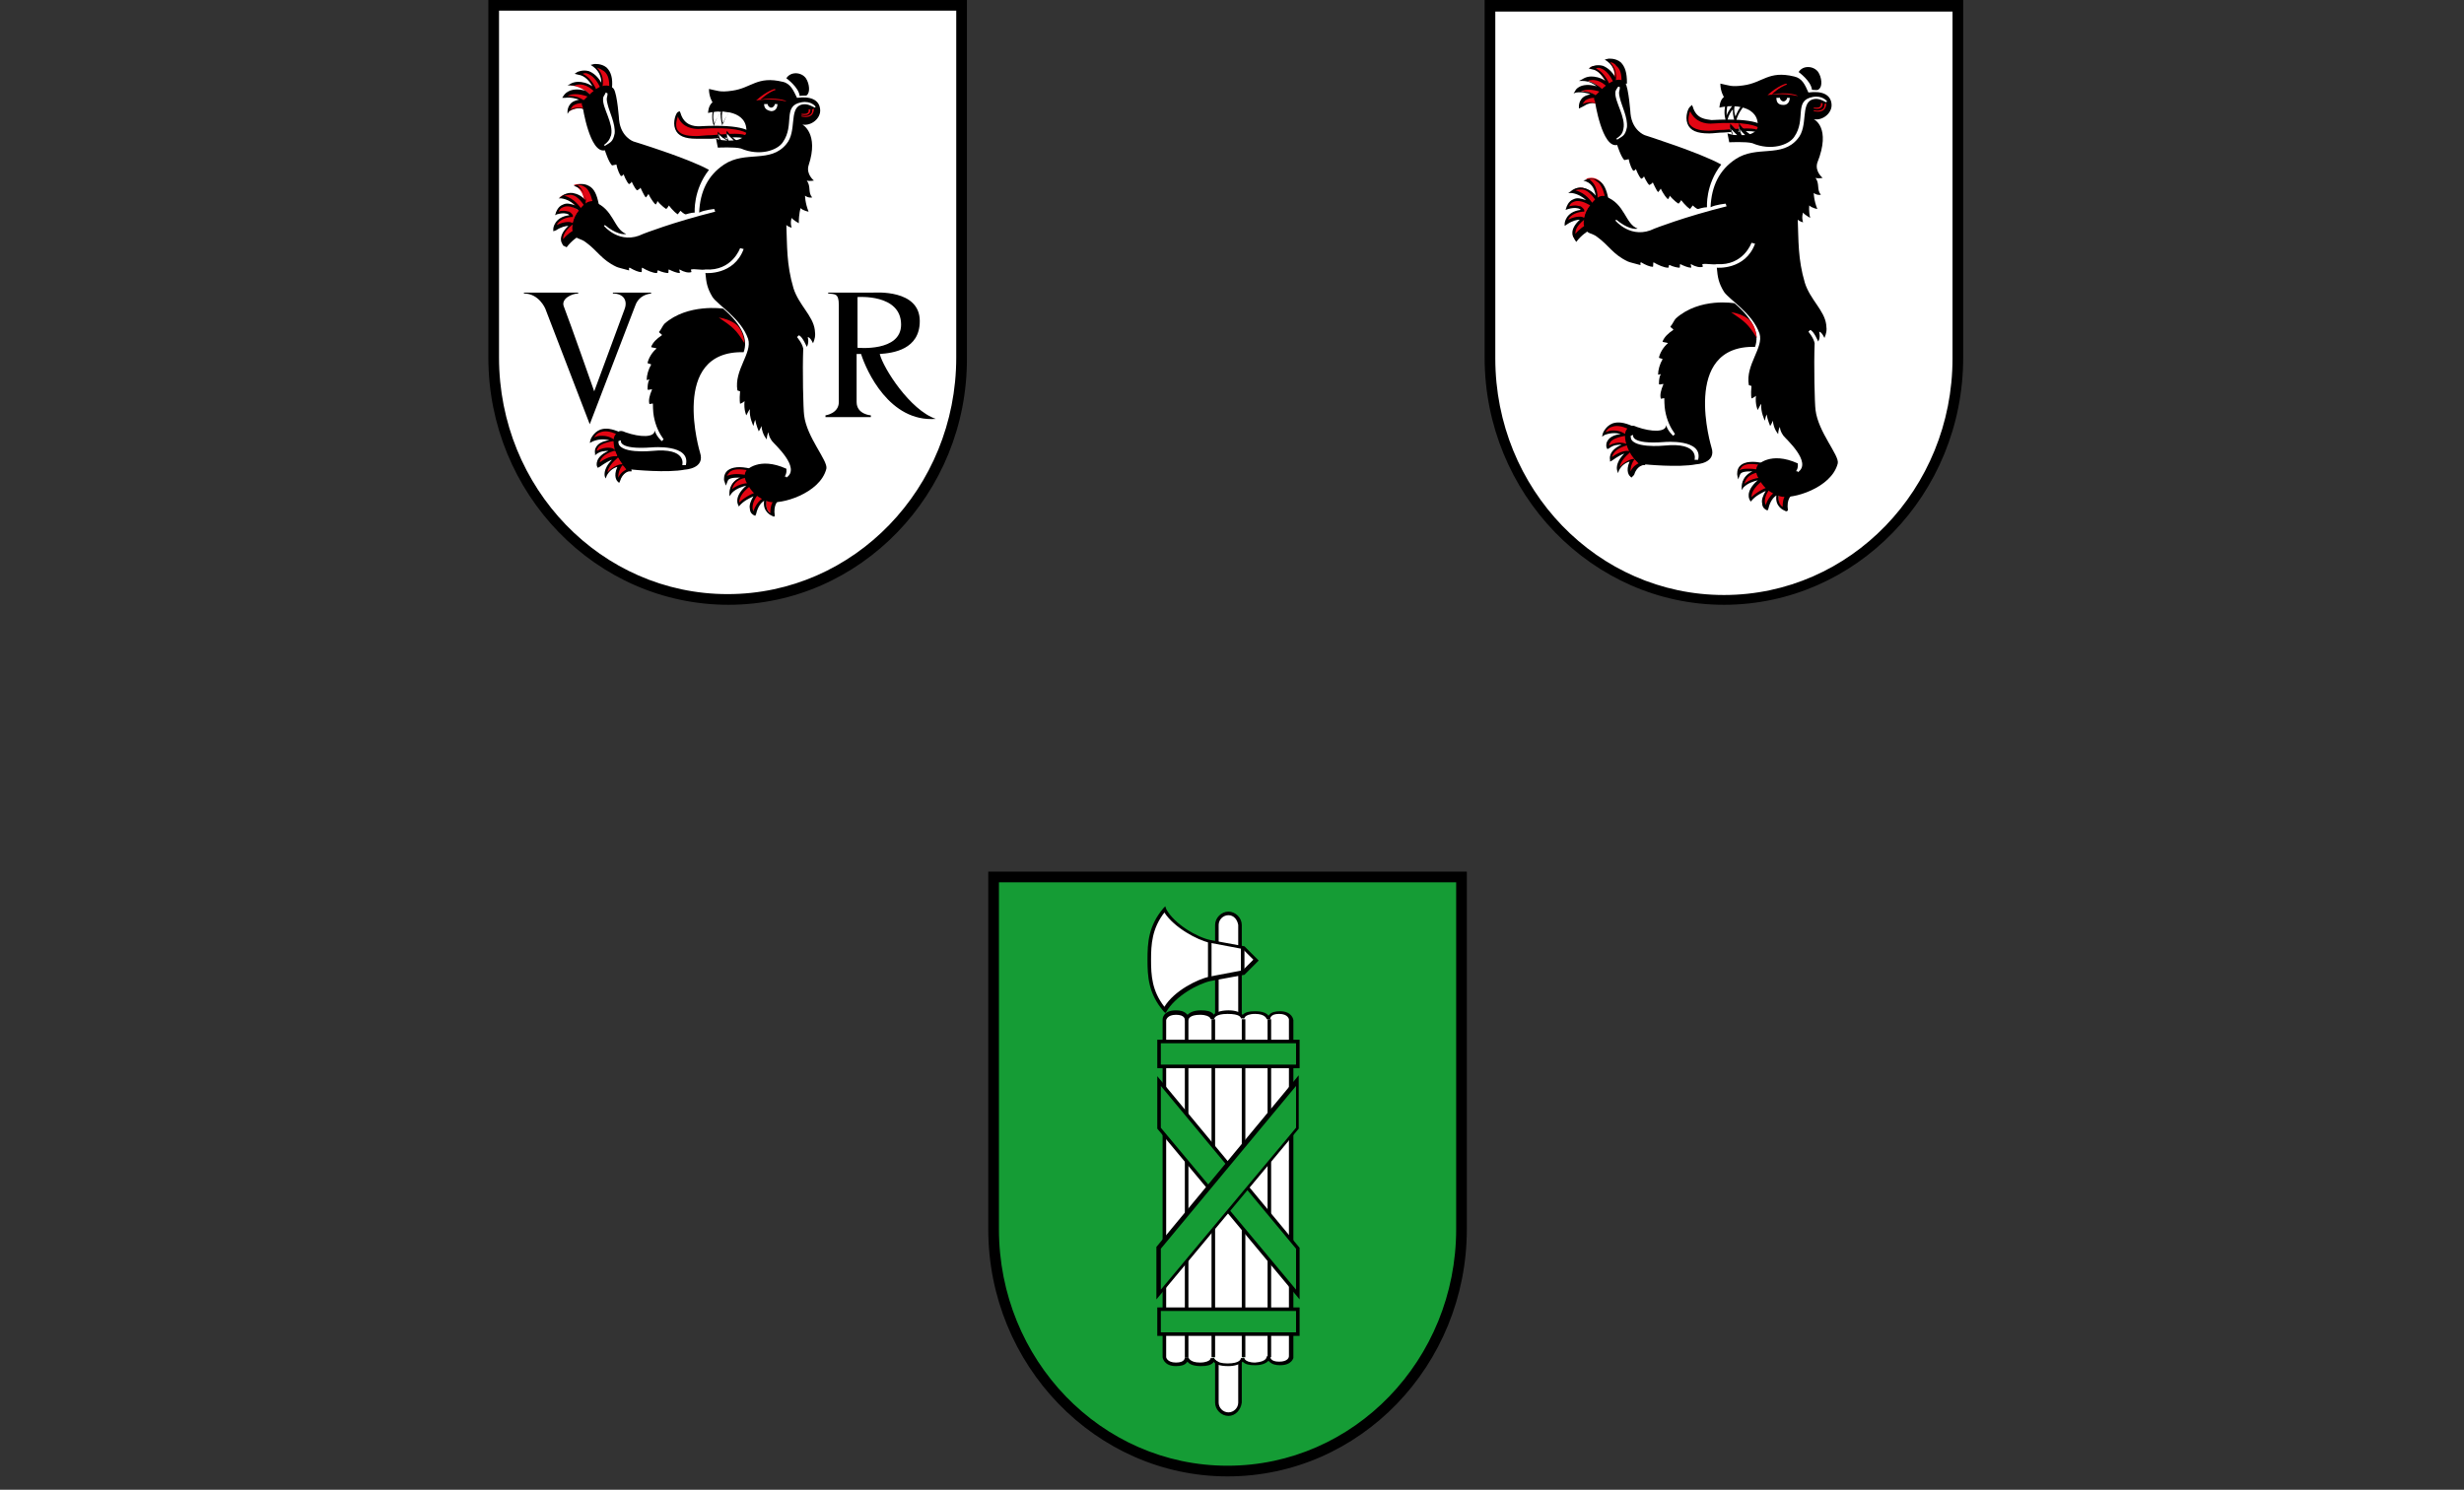 <?xml version="1.0" encoding="utf-8"?>
<!-- Generator: Adobe Illustrator 24.3.0, SVG Export Plug-In . SVG Version: 6.00 Build 0)  -->
<svg version="1.1" id="Ebene_1" xmlns="http://www.w3.org/2000/svg" xmlns:xlink="http://www.w3.org/1999/xlink" x="0px" y="0px"
	 viewBox="0 0 277 167.5" style="enable-background:new 0 0 277 167.5;" xml:space="preserve">
<rect x="0" y="0" width="277" height="167.5" fill="#333333" stroke="none"/>
<style type="text/css">
	.st0{fill-rule:evenodd;clip-rule:evenodd;fill:none;}
	.st1{fill-rule:evenodd;clip-rule:evenodd;fill:#FFFFFF;}
	.st2{fill-rule:evenodd;clip-rule:evenodd;fill:#E30613;}
	.st3{fill-rule:evenodd;clip-rule:evenodd;}
	.st4{fill:none;}
	.st5{fill-rule:evenodd;clip-rule:evenodd;fill:#159C35;}
	.st6{fill:none;stroke:#000000;stroke-width:2.037;stroke-miterlimit:3.864;}
</style>
<g>
	<rect y="1.5" class="st0" width="277" height="166"/>
	<g>
		<g>
			<path class="st1" d="M108.2,40.2c0,15-11.8,27.2-26.3,27.2S55.6,55.2,55.6,40.2l0-39.5h52.6L108.2,40.2z"/>
		</g>
		<g>
			<path d="M81.9,68C67,68,54.9,55.5,54.9,40.2l0-40.2h53.8l0,40.2C108.8,55.5,96.7,68,81.9,68z M56.1,1.2l0,39
				c0,14.7,11.5,26.6,25.7,26.6s25.7-11.9,25.7-26.6l0-39H56.1z"/>
		</g>
		<g>
			<path class="st2" d="M68.7,10c0.2-2.9-1.9-2.6-1.9-2.6c1.3,1,0.8,2.4,0.8,2.4C66.5,7.3,65,8.3,65,8.3c1.3,0.2,2,2,2,2
				c-1.6-1.6-2.9-0.7-2.9-0.7c1.4,0.1,2.3,1.1,2.3,1.1c-2.3-0.9-2.9,0.2-2.9,0.2c1.5-0.2,2.2,0.5,2.2,0.5c-1.6-0.1-1.7,1.1-1.7,1.1
				c1-0.6,1.8-0.2,1.8-0.2C67.4,10,68.7,10,68.7,10z"/>
		</g>
		<g>
			<path d="M63.8,12.8l0-0.3c0,0,0-0.5,0.4-0.9c0.2-0.2,0.5-0.3,0.9-0.4c-0.3-0.1-0.9-0.3-1.6-0.2l-0.3,0l0.2-0.3c0,0,0.6-1,2.4-0.5
				c-0.4-0.3-0.9-0.6-1.6-0.6l-0.4,0L64,9.5c0,0,0.4-0.3,1-0.3c0.4,0,1,0.1,1.6,0.5c-0.3-0.5-0.8-1.2-1.6-1.3l-0.4-0.1l0.3-0.2
				c0,0,0.6-0.3,1.3-0.1c0.5,0.2,1,0.6,1.4,1.3c0-0.4-0.1-1.2-0.9-1.8l-0.3-0.2l0.4-0.1c0,0,0.8-0.1,1.4,0.4
				c0.5,0.5,0.7,1.2,0.6,2.3l0,0.1h-0.1c0,0-1.3,0.1-2.8,2.3l-0.1,0.1l-0.1-0.1c0,0-0.8-0.4-1.7,0.2L63.8,12.8z M65.4,11.6
				c-0.4,0-0.7,0.1-1,0.3c-0.1,0.1-0.2,0.3-0.3,0.4c0.7-0.3,1.3-0.2,1.6-0.1c1.3-1.8,2.4-2.2,2.8-2.3c0-0.9-0.1-1.5-0.6-1.9
				c-0.3-0.2-0.5-0.3-0.8-0.4c1,1,0.6,2.2,0.6,2.3l-0.1,0.3l-0.1-0.3c-0.4-0.9-0.9-1.4-1.4-1.6c-0.2-0.1-0.4-0.1-0.6,0
				c1.1,0.5,1.6,1.9,1.6,2l-0.2,0.1c-0.9-1-1.8-1-2.3-0.8c1.1,0.3,1.8,1.1,1.8,1.1l-0.2,0.2c-1.3-0.5-2.1-0.3-2.4-0.1
				c1.2-0.1,1.8,0.5,1.9,0.5l0.3,0.3l-0.4,0C65.5,11.6,65.5,11.6,65.4,11.6z"/>
		</g>
		<g>
			<path class="st2" d="M66.8,22.7c-0.5-2.7-2.3-1.9-2.3-1.9c1.3,0.6,1.2,2.2,1.2,2.2c-1.5-2.1-2.8-0.8-2.8-0.8
				c1.4,0.1,2.1,1.4,2.1,1.4C63,22.3,62.5,24,62.5,24c1.5-0.5,1.7,0.3,1.7,0.3c-1.7,0.1-1.8,1.4-1.8,1.4c1.1-0.7,1.8-0.5,1.8-0.5
				c-1.5,1.3-1,2.1-1,2.1c0.7-0.8,1.4-1.2,1.4-1.2C64.3,23.9,66.8,22.7,66.8,22.7z"/>
		</g>
		<g>
			<path d="M63.3,27.6l-0.1-0.2c0,0-0.6-0.8,0.7-2c-0.3,0-0.8,0.1-1.4,0.5L62.2,26l0-0.3c0,0,0.1-1.3,1.8-1.5c0,0-0.1-0.1-0.1-0.1
				c-0.2-0.1-0.6-0.2-1.3,0l-0.2,0.1l0.1-0.3c0,0,0.2-0.7,0.8-0.9c0.4-0.2,0.8-0.1,1.4,0.1c-0.3-0.3-0.9-0.7-1.6-0.8l-0.3,0l0.3-0.2
				c0,0,0.5-0.5,1.3-0.4c0.5,0.1,1,0.3,1.5,0.9c-0.1-0.5-0.3-1.3-1.1-1.6l-0.3-0.1l0.3-0.1c0,0,0.7-0.3,1.4,0.1c0.6,0.3,0.9,1,1.1,2
				l0,0.1l-0.1,0.1c0,0-0.8,0.4-1.4,1.1v0h0c-0.5,0.5-0.8,1.3-0.7,2.2l0,0.1l-0.1,0.1c0,0-0.7,0.4-1.3,1.2L63.3,27.6z M64.5,25.2
				l-0.2,0.1c-1,0.8-1,1.4-1,1.6c0.5-0.6,1-0.9,1.2-1C64.5,25.7,64.5,25.5,64.5,25.2z M63.4,23.7c0.2,0,0.5,0.1,0.6,0.1
				c0.3,0.2,0.4,0.4,0.4,0.4l0,0.2l-0.2,0c-1,0.1-1.5,0.6-1.6,0.9c1-0.5,1.6-0.3,1.6-0.3l0.2,0.1c0.1-0.5,0.3-1,0.7-1.4L65,23.6
				c-0.7-0.4-1.3-0.5-1.7-0.3c-0.3,0.1-0.4,0.3-0.5,0.5C63,23.7,63.2,23.7,63.4,23.7z M63.4,22c1.2,0.3,1.8,1.3,1.9,1.4l0.1,0.2
				c0.1-0.1,0.1-0.1,0.1-0.2c0.1-0.1,0.2-0.1,0.2-0.2l-0.1-0.2c-0.5-0.7-1-1.1-1.5-1.1C63.8,21.9,63.5,22,63.4,22z M64.9,20.8
				c1,0.7,1,2.1,0.9,2.2l0,0.1c0.3-0.3,0.6-0.4,0.8-0.5c-0.2-0.8-0.5-1.4-0.9-1.6C65.4,20.8,65.2,20.8,64.9,20.8z"/>
		</g>
		<g>
			<path class="st2" d="M84.4,52.8c-3.1-0.8-2.8,1.1-2.8,1.1c0.3-0.8,2.3-0.4,2.3-0.4c-2,0.4-1.8,1.8-1.8,1.8
				c0.8-0.9,2.2-0.9,2.2-0.9c-1.8,1.4-1.2,2.3-1.2,2.3c0.8-1,2.1-1.3,2.1-1.3c-1.4,1.6-0.3,2.3-0.3,2.3c0.3-1.5,1.3-1.7,1.3-1.7
				c-0.4,1.5,0.7,1.9,0.7,1.9c-0.1-1.3,0.5-1.8,0.5-1.8C83.4,54.8,84.4,52.8,84.4,52.8z"/>
		</g>
		<g>
			<path d="M87,58.1L86.8,58c0,0-1.1-0.4-0.9-1.7c-0.3,0.2-0.7,0.6-0.9,1.5L84.9,58l-0.2-0.1c0,0-0.4-0.2-0.4-0.7
				c-0.1-0.4,0.1-0.9,0.4-1.4c-0.4,0.2-1.1,0.5-1.6,1.1L83.1,57l-0.1-0.2c0,0-0.6-0.9,0.9-2.2c-0.4,0.1-1.1,0.3-1.6,0.8L82,55.8
				l0-0.3c0,0-0.1-1.2,1.2-1.8c-0.6,0-1.3,0-1.4,0.4l-0.2,0.5L81.4,54c0,0-0.1-0.7,0.4-1.1c0.5-0.4,1.4-0.5,2.6-0.2l0.2,0l-0.1,0.2
				c0,0-0.2,0.5,0,1.1c0.2,0.5,0.9,1.3,2.9,2l0.3,0.1l-0.2,0.2c0,0-0.6,0.4-0.4,1.7L87,58.1z M86.3,55.9l-0.1,0.2
				c-0.2,0.9,0.1,1.4,0.4,1.6c0-0.8,0.2-1.2,0.4-1.5C86.8,56.1,86.6,56,86.3,55.9z M85.4,55.4l-0.1,0.1c-0.5,0.6-0.7,1.1-0.7,1.6
				c0,0.2,0.1,0.3,0.1,0.4c0.4-1.3,1.3-1.6,1.3-1.6l0.2,0C86,55.7,85.7,55.5,85.4,55.4z M84.5,54.5l-0.1,0.1
				c-1.2,0.9-1.3,1.6-1.3,1.9c0.8-0.8,2-1.2,2-1.2l0.1,0C84.9,55,84.7,54.8,84.5,54.5z M82.8,53.3c0.5,0,1,0.1,1.1,0.1v0.3
				c-1.2,0.2-1.5,0.9-1.6,1.3c0.8-0.7,2-0.7,2-0.7h0.1c0-0.1-0.1-0.2-0.1-0.3c-0.2-0.5-0.1-0.9-0.1-1.1c-1-0.2-1.8-0.2-2.2,0.2
				c-0.1,0.1-0.2,0.3-0.3,0.4C82,53.4,82.4,53.3,82.8,53.3z"/>
		</g>
		<g>
			<path class="st2" d="M69.6,48.7c-2.3-1.3-3.1,0.7-3.1,0.7c1.4-0.7,2.4,0.1,2.4,0.1c-2.4,0.3-1.9,1.5-1.9,1.5c1-0.8,2-0.4,2-0.4
				c-2,0.7-1.7,1.7-1.7,1.7c1.3-1,1.9-0.9,1.9-0.9c-1.4,1.3-1.1,2.1-1.1,2.1c0.5-1,1.7-1.2,1.7-1.2c-0.8,1.2-0.2,1.8-0.2,1.8
				c0.4-1.1,1.2-1.2,1.2-1.2C68.3,50.2,69.6,48.7,69.6,48.7z"/>
		</g>
		<g>
			<path d="M69.6,54.3l-0.2-0.2c0,0-0.5-0.5,0-1.6c-0.4,0.1-0.9,0.4-1.2,1l-0.1,0.3L68,53.6c0,0-0.3-0.8,0.8-1.9
				c-0.3,0.1-0.7,0.3-1.4,0.8l-0.2,0.1l-0.1-0.2c0,0-0.3-1,1.3-1.7c-0.4,0-0.9,0-1.4,0.4l-0.1,0.1L66.9,51c0,0-0.1-0.4,0.1-0.7
				c0.2-0.4,0.7-0.7,1.5-0.8c-0.4-0.1-1-0.2-1.8,0.1l-0.4,0.2l0.1-0.4c0,0,0.3-0.8,1.1-1.1c0.6-0.2,1.3-0.1,2.2,0.3l0.2,0.1
				l-0.1,0.1c-0.1,0.1-1.1,1.4,1.2,4L71,53l-0.3,0c0,0-0.7,0.1-1,1.1L69.6,54.3z M70,52.3l-0.1,0.1c-0.4,0.6-0.4,1.1-0.4,1.3
				c0.3-0.6,0.7-0.8,0.9-0.9C70.3,52.6,70.1,52.4,70,52.3z M69.5,51.4l-0.2,0.2c-0.7,0.6-1,1.2-1,1.5c0.6-0.7,1.4-0.9,1.5-0.9l0.2,0
				C69.8,51.9,69.6,51.6,69.5,51.4z M69.2,50.7L69,50.7c-1.3,0.4-1.5,1-1.6,1.3c1.1-0.8,1.8-0.7,1.8-0.7l0.2,0
				C69.4,51.1,69.3,50.9,69.2,50.7z M69.1,49.6l-0.2,0c-1.1,0.2-1.6,0.5-1.7,0.8c-0.1,0.1-0.1,0.2-0.1,0.3c1-0.6,1.9-0.3,1.9-0.2
				l0.1,0.1C69.1,50.2,69.1,49.9,69.1,49.6z M67.7,49c0.8,0,1.3,0.4,1.3,0.4l0.1,0.1c0.1-0.3,0.1-0.6,0.2-0.7
				c-0.7-0.3-1.3-0.4-1.8-0.2c-0.4,0.1-0.6,0.4-0.7,0.6C67.1,49,67.4,49,67.7,49z"/>
		</g>
		<g>
			<path class="st3" d="M77.1,52.3c0.6-2.4-3.8-2-3.8-2c-3.9,0.3-3.5-0.8-3.5-0.8l-0.3,0.1c-0.1,1.5,3.8,1.1,3.8,1.1
				c4-0.4,3.4,1.6,3.4,1.6L77.1,52.3z M81.3,34.7c2.2,1.9,2.8,3.5,2.3,4.9c-8.4-0.2-4.9,11.3-4.9,11.3c0.6,1.8-1.7,1.9-1.7,1.9
				c-2,0.4-5.9,0-5.9,0c-1.4-0.1-2.5-2.9-2-3.8c0.3-0.5,0.6-0.7,1.2-0.4c1.7,0.6,3.3,0.6,3.3-0.2c0.2,0.7,0.8,1.2,0.8,1.2l0.2-0.2
				c-0.5-0.7-0.9-1.5-1.1-2.6c-0.1-0.5-0.1-1.4-0.1-1.4c0-0.1-0.4,0.1-0.4,0c-0.1-0.4,0-0.9,0.3-1.6c0-0.1-0.4,0.1-0.5,0
				c0-0.3,0-0.8,0.2-1.1c0-0.1-0.3,0.1-0.3,0c0-0.5,0.2-1.2,0.5-1.7c0-0.1-0.4-0.1-0.4-0.2c0.1-0.5,0.5-1.2,1-1.6
				c0-0.1-0.6-0.1-0.6-0.2c0.2-0.5,0.6-0.9,1.2-1.3c0.1-0.1-0.4-0.3-0.3-0.4c0.2-0.2,0.4-0.7,0.6-0.9C77.3,34.1,81.3,34.7,81.3,34.7
				z"/>
		</g>
		<g>
			<path class="st4" d="M77.1,52.3c0.6-2.4-3.8-2-3.8-2c-3.9,0.3-3.5-0.8-3.5-0.8l-0.3,0.1c-0.1,1.5,3.8,1.1,3.8,1.1
				c4-0.4,3.4,1.6,3.4,1.6L77.1,52.3z M81.3,34.7c2.2,1.9,2.8,3.5,2.3,4.9c-8.4-0.2-4.9,11.3-4.9,11.3c0.6,1.8-1.7,1.9-1.7,1.9
				c-2,0.4-5.9,0-5.9,0c-1.4-0.1-2.5-2.9-2-3.8c0.3-0.5,0.6-0.7,1.2-0.4c1.7,0.6,3.3,0.6,3.3-0.2c0.2,0.7,0.8,1.2,0.8,1.2l0.2-0.2
				c-0.5-0.7-0.9-1.5-1.1-2.6c-0.1-0.5-0.1-1.4-0.1-1.4c0-0.1-0.4,0.1-0.4,0c-0.1-0.4,0-0.9,0.3-1.6c0-0.1-0.4,0.1-0.5,0
				c0-0.3,0-0.8,0.2-1.1c0-0.1-0.3,0.1-0.3,0c0-0.5,0.2-1.2,0.5-1.7c0-0.1-0.4-0.1-0.4-0.2c0.1-0.5,0.5-1.2,1-1.6
				c0-0.1-0.6-0.1-0.6-0.2c0.2-0.5,0.6-0.9,1.2-1.3c0.1-0.1-0.4-0.3-0.3-0.4c0.2-0.2,0.4-0.7,0.6-0.9C77.3,34.1,81.3,34.7,81.3,34.7
				z"/>
		</g>
		<g>
			<path class="st2" d="M83.7,38.6c-1-1.6-1.3-1.8-2.9-2.9c1.4,0.2,2.1,0.9,2.1,0.9C83.5,37.2,83.7,38.3,83.7,38.6z"/>
		</g>
		<g>
			<path class="st4" d="M83.7,38.6c-1-1.6-1.3-1.8-2.9-2.9c1.4,0.2,2.1,0.9,2.1,0.9C83.5,37.2,83.7,38.3,83.7,38.6z"/>
		</g>
		<g>
			<path class="st2" d="M83.9,15.4c-1.2-0.5-4.4,0.2-5.6,0.1c-3.4,0.1-2.2-2.5-2-2.7c0.4,1.6,1.7,1.6,2.3,1.6
				c5.4-0.3,5.8,0.7,5.8,0.7L83.9,15.4z"/>
		</g>
		<g>
			<path d="M78.4,15.6c-0.1,0-0.1,0-0.1,0c-1.3,0-2.1-0.3-2.4-1.1c-0.3-0.8,0.1-1.8,0.3-1.9l0.2-0.1l0.1,0.2
				c0.4,1.4,1.5,1.5,2.1,1.5h0c5.3-0.3,5.8,0.7,5.9,0.8l0,0.1l-0.6,0.5l-0.1,0c-0.7-0.3-2.4-0.1-3.8,0
				C79.4,15.6,78.8,15.6,78.4,15.6z M78.3,15.3c0.4,0,1-0.1,1.7-0.1c1.4-0.1,3-0.3,3.8,0l0.2-0.2c-0.3-0.2-1.4-0.8-5.5-0.5h0
				c-0.5,0-1.8-0.1-2.3-1.4c-0.1,0.3-0.3,0.9-0.1,1.4C76.4,15.1,77.1,15.3,78.3,15.3z"/>
		</g>
		<g>
			<path class="st1" d="M80.3,12.3c-0.3,0.9,0,1.7,0,1.7c0.2-0.9,0.8-1.5,0.8-1.5c-0.1,0.9,0.2,1.6,0.2,1.6c0.2-0.9,0.8-1.6,0.8-1.6
				L80.3,12.3z"/>
		</g>
		<g>
			<path d="M81.3,14.3l-0.1-0.2c0,0-0.2-0.6-0.2-1.4c-0.2,0.2-0.5,0.7-0.7,1.3l0,0.2l-0.1-0.2c0,0-0.3-0.8,0-1.8l0,0l1.9,0.3
				l-0.1,0.1c0,0-0.6,0.7-0.8,1.5L81.3,14.3z M81.2,12.5L81.2,12.5c-0.1,0.7,0,1.2,0.1,1.4c0.2-0.6,0.5-1.1,0.7-1.3L81.2,12.5z
				 M80.3,12.4c-0.2,0.6-0.1,1.2,0,1.5c0.3-0.8,0.8-1.3,0.8-1.3l0,0L80.3,12.4z"/>
		</g>
		<g>
			<path class="st1" d="M82.7,15.9c-0.6-0.4-1-1-1-1c-0.1,0.5,0.2,1,0.2,1c-0.6-0.3-1.2-0.9-1.2-0.9c0,0.5,0.3,1,0.3,1L82.7,15.9z"
				/>
		</g>
		<g>
			<path d="M81,16L81,16c0-0.1-0.4-0.6-0.3-1.1l0-0.1l0.1,0.1c0,0,0.4,0.5,1,0.8c-0.1-0.2-0.2-0.6-0.1-0.9l0-0.1l0.1,0.1
				c0,0,0.4,0.6,1,1l0.1,0.1L82,16l0,0l0,0L81,16z M80.8,15c0,0.4,0.2,0.7,0.3,0.8l0.7,0C81.3,15.6,80.9,15.2,80.8,15z M81.7,15
				c0,0.4,0.2,0.8,0.2,0.8l0,0l0.6,0C82.2,15.5,81.9,15.2,81.7,15z"/>
		</g>
		<g>
			<path class="st3" d="M90.2,14c1,0.2,2.1-0.7,2-1.7c-0.1-1.1-1.1-1.5-2.6-1.3c-0.4-0.8-0.7-1.6-1.6-1.8c-2.9-0.7-3.5,0.7-5.7,1
				c-1.4,0.2-1.6,0-2.6-0.2c0,0.9,0.4,1.5,0.4,1.5c-0.5,0.4-0.5,1.2-0.5,1.2c1.6-0.4,4.5-0.2,4.3,2.2c-0.1,0.7-1.5,1.3-3.4,0.7
				l0.2,1c0,0,1.9-0.1,2.6,0.1c2.1,0.9,4.1,0.2,4.7-0.7c1.4-2-0.1-4.1,2.1-4.5c1.1-0.2,1.6,0.5,1.6,0.5l-0.1,0.1
				c-0.6-0.3-1-0.5-1.6-0.3c-1.3,0.5-0.4,3-1.6,4.4c-1.8,2.2-4.6,0.7-7,2.3c-1.8,1.2-2.7,3-2.8,5.4c0.6-0.3,1.7-0.4,1.7-0.4l0.1,0.3
				c-4.8,1.2-8.1,2.5-8.1,2.5c-2.6,1.3-4.4-0.9-4.4-0.9l0.1-0.1c1.2,1,2.1,1.1,2.4,1c-1.4-0.5-1.4-2.8-3.6-3.6
				c-1.3-0.6-3,2.8-2.3,3.5c0.1,0.7,0.8,0.6,1.3,1c1.4,1,1.8,2,3.5,2.8c0.2,0.1,0.7,0.2,1.4,0.4c0.1,0-0.1-0.3,0.1-0.3
				c0.5,0.3,1,0.5,1.3,0.5c0.1,0,0-0.5,0.1-0.5c0.5,0.3,1.2,0.6,1.6,0.6c0.2,0,0-0.3,0.2-0.3c0.4,0.2,0.9,0.3,1.1,0.3
				c0.1,0,0-0.4,0.1-0.4c0.4,0.2,0.9,0.4,1.2,0.4c0.1,0-0.1-0.4,0-0.4c0.5,0.3,1,0.4,1.3,0.3c0.1,0-0.1-0.3,0-0.3
				c0.4-0.1,1.2,0.1,1.6,0c3,0.2,3.9-2.4,3.9-2.4l0.4,0.1c-1.1,3-4.3,2.7-4.3,2.7c0.1,1.1,0.2,1.7,0.8,2.7c0.6,0.9,3.2,2.4,4,4.7
				c0.5,1.6-1.6,3.5-1.2,5.8l0.3,0.1c-0.1,1,0,1.4,0,1.4s0.3-0.1,0.5-0.3c-0.1,1,0.2,1.6,0.2,1.6s0.3-0.6,0.4-0.7
				c-0.1,0.9,0.4,1.9,0.4,1.9s0.1-0.5,0.2-0.7c0.1,0.6,0.4,1.3,0.4,1.3s0.2-0.3,0.3-0.6c0.1,1,0.6,1.5,0.6,1.5s0-0.5,0.2-0.8
				c0,0.5,0.4,1,0.4,1c0.2,0.3,3.3,3,1.6,4.1c0-0.2-0.2-0.1-0.2-0.1c0.3-0.4,0.2-0.9,0.2-0.9c-3.1-1.4-4.5,0.2-4.5,0.2
				c-0.4,0.6,0,1.3,0,1.3c0.6,1.2,1.3,1.8,2.5,2.2c1.3,0.4,5.8-0.9,6.5-3.7c0.2-0.9-2.2-3.5-2.5-6c-0.1-0.7-0.2-5.1-0.1-7.5
				c-0.1-0.6-0.7-1.3-0.7-1.3l0.2-0.2c0.4,0.1,0.9,1.3,0.9,1.3c0.3-0.5,0.1-1.1,0.1-1.1c0.3,0,0.6,0.7,0.6,0.7
				c0.2-0.5,0.3-0.8,0.2-1.5c-0.2-1.6-1.8-2.8-2.4-4.7c-0.8-2.7-0.7-4.8-0.8-7.1c0.2,0.2,0.6,0.3,0.6,0.3c-0.2-0.6,0-1.1,0-1.1
				c0.1,0.2,0.8,0.6,0.8,0.6C89.8,24,90,23.4,90,23.4c0.3,0.3,0.9,0.4,0.9,0.4c-0.4-1-0.4-1.8-0.4-1.8c0.4,0.3,0.8,0.2,0.8,0.2
				c-0.5-0.6-0.1-1.2-0.6-1.9c0.3,0.1,0.8,0,0.8,0s-0.9-0.7-0.6-1.7C92.1,15,90.2,14,90.2,14z M85.9,11.7h0.4c0,0.2,0.2,0.4,0.4,0.4
				c0.2,0,0.4-0.2,0.4-0.4h0.3c0,0.4-0.2,0.8-0.7,0.8C86.1,12.4,85.9,12.1,85.9,11.7z"/>
		</g>
		<g>
			<path class="st4" d="M90.2,14c1,0.2,2.1-0.7,2-1.7c-0.1-1.1-1.1-1.5-2.6-1.3c-0.4-0.8-0.7-1.6-1.6-1.8c-2.9-0.7-3.5,0.7-5.7,1
				c-1.4,0.2-1.6,0-2.6-0.2c0,0.9,0.4,1.5,0.4,1.5c-0.5,0.4-0.5,1.2-0.5,1.2c1.6-0.4,4.5-0.2,4.3,2.2c-0.1,0.7-1.5,1.3-3.4,0.7
				l0.2,1c0,0,1.9-0.1,2.6,0.1c2.1,0.9,4.1,0.2,4.7-0.7c1.4-2-0.1-4.1,2.1-4.5c1.1-0.2,1.6,0.5,1.6,0.5l-0.1,0.1
				c-0.6-0.3-1-0.5-1.6-0.3c-1.3,0.5-0.4,3-1.6,4.4c-1.8,2.2-4.6,0.7-7,2.3c-1.8,1.2-2.7,3-2.8,5.4c0.6-0.3,1.7-0.4,1.7-0.4l0.1,0.3
				c-4.8,1.2-8.1,2.5-8.1,2.5c-2.6,1.3-4.4-0.9-4.4-0.9l0.1-0.1c1.2,1,2.1,1.1,2.4,1c-1.4-0.5-1.4-2.8-3.6-3.6
				c-1.3-0.6-3,2.8-2.3,3.5c0.1,0.7,0.8,0.6,1.3,1c1.4,1,1.8,2,3.5,2.8c0.2,0.1,0.7,0.2,1.4,0.4c0.1,0-0.1-0.3,0.1-0.3
				c0.5,0.3,1,0.5,1.3,0.5c0.1,0,0-0.5,0.1-0.5c0.5,0.3,1.2,0.6,1.6,0.6c0.2,0,0-0.3,0.2-0.3c0.4,0.2,0.9,0.3,1.1,0.3
				c0.1,0,0-0.4,0.1-0.4c0.4,0.2,0.9,0.4,1.2,0.4c0.1,0-0.1-0.4,0-0.4c0.5,0.3,1,0.4,1.3,0.3c0.1,0-0.1-0.3,0-0.3
				c0.4-0.1,1.2,0.1,1.6,0c3,0.2,3.9-2.4,3.9-2.4l0.4,0.1c-1.1,3-4.3,2.7-4.3,2.7c0.1,1.1,0.2,1.7,0.8,2.7c0.6,0.9,3.2,2.4,4,4.7
				c0.5,1.6-1.6,3.5-1.2,5.8l0.3,0.1c-0.1,1,0,1.4,0,1.4s0.3-0.1,0.5-0.3c-0.1,1,0.2,1.6,0.2,1.6s0.3-0.6,0.4-0.7
				c-0.1,0.9,0.4,1.9,0.4,1.9s0.1-0.5,0.2-0.7c0.1,0.6,0.4,1.3,0.4,1.3s0.2-0.3,0.3-0.6c0.1,1,0.6,1.5,0.6,1.5s0-0.5,0.2-0.8
				c0,0.5,0.4,1,0.4,1c0.2,0.3,3.3,3,1.6,4.1c0-0.2-0.2-0.1-0.2-0.1c0.3-0.4,0.2-0.9,0.2-0.9c-3.1-1.4-4.5,0.2-4.5,0.2
				c-0.4,0.6,0,1.3,0,1.3c0.6,1.2,1.3,1.8,2.5,2.2c1.3,0.4,5.8-0.9,6.5-3.7c0.2-0.9-2.2-3.5-2.5-6c-0.1-0.7-0.2-5.1-0.1-7.5
				c-0.1-0.6-0.7-1.3-0.7-1.3l0.2-0.2c0.4,0.1,0.9,1.3,0.9,1.3c0.3-0.5,0.1-1.1,0.1-1.1c0.3,0,0.6,0.7,0.6,0.7
				c0.2-0.5,0.3-0.8,0.2-1.5c-0.2-1.6-1.8-2.8-2.4-4.7c-0.8-2.7-0.7-4.8-0.8-7.1c0.2,0.2,0.6,0.3,0.6,0.3c-0.2-0.6,0-1.1,0-1.1
				c0.1,0.2,0.8,0.6,0.8,0.6C89.8,24,90,23.4,90,23.4c0.3,0.3,0.9,0.4,0.9,0.4c-0.4-1-0.4-1.8-0.4-1.8c0.4,0.3,0.8,0.2,0.8,0.2
				c-0.5-0.6-0.1-1.2-0.6-1.9c0.3,0.1,0.8,0,0.8,0s-0.9-0.7-0.6-1.7C92.1,15,90.2,14,90.2,14z M85.9,11.7h0.4c0,0.2,0.2,0.4,0.4,0.4
				c0.2,0,0.4-0.2,0.4-0.4h0.3c0,0.4-0.2,0.8-0.7,0.8C86.1,12.4,85.9,12.1,85.9,11.7z"/>
		</g>
		<g>
			<path class="st3" d="M89.9,10.8c-0.1-1-1.5-2-1.5-2c0.5-0.8,1.7-0.7,2.2,0c0.4,0.6,0.5,1.6,0.1,1.9
				C90.7,10.8,90.2,10.7,89.9,10.8z"/>
		</g>
		<g>
			<path class="st4" d="M89.9,10.8c-0.1-1-1.5-2-1.5-2c0.5-0.8,1.7-0.7,2.2,0c0.4,0.6,0.5,1.6,0.1,1.9
				C90.7,10.8,90.2,10.7,89.9,10.8z"/>
		</g>
		<g>
			<path class="st2" d="M88.4,11.4C86.6,11,85,11.3,85,11.3c1.2-1.1,2.1-1.3,2.1-1.3l0.1,0.1c-0.9,0.3-1.7,1.1-1.7,1.1
				C87.2,10.9,88.4,11.3,88.4,11.4C88.4,11.3,88.4,11.4,88.4,11.4z"/>
		</g>
		<g>
			<path class="st4" d="M88.4,11.4C86.6,11,85,11.3,85,11.3c1.2-1.1,2.1-1.3,2.1-1.3l0.1,0.1c-0.9,0.3-1.7,1.1-1.7,1.1
				C87.2,10.9,88.4,11.3,88.4,11.4C88.4,11.3,88.4,11.4,88.4,11.4z"/>
		</g>
		<g>
			<path class="st2" d="M90.9,12.3c0.1,0.6-0.5,0.5-0.8,0.5c0,0.1,0,0.1,0,0.1c1,0.2,1-0.4,1-0.6C91,12.3,90.9,12.3,90.9,12.3z"/>
		</g>
		<g>
			<path class="st4" d="M90.9,12.3c0.1,0.6-0.5,0.5-0.8,0.5c0,0.1,0,0.1,0,0.1c1,0.2,1-0.4,1-0.6C91,12.3,90.9,12.3,90.9,12.3z"/>
		</g>
		<g>
			<path class="st2" d="M91.3,12.3c0.1,0.8-0.8,0.8-1.2,0.7c0,0.1,0,0.1,0,0.1c1.4,0.3,1.4-0.7,1.4-0.9
				C91.4,12.3,91.3,12.3,91.3,12.3z"/>
		</g>
		<g>
			<path class="st4" d="M91.3,12.3c0.1,0.8-0.8,0.8-1.2,0.7c0,0.1,0,0.1,0,0.1c1.4,0.3,1.4-0.7,1.4-0.9
				C91.4,12.3,91.3,12.3,91.3,12.3z"/>
		</g>
		<g>
			<path class="st3" d="M68.1,10.4c-0.1,0.3-0.3,0.4-0.3,0.7c-0.1,1,1.2,2.8,0.9,4.1c-0.2,0.6-0.4,0.8-0.8,1.1l0.1,0.1
				c0.6-0.4,0.9-0.4,1.1-1.4c0.1-1.1-0.6-2.4-0.8-3.3c-0.2-0.8,0-0.7,0-1.2L68.1,10.4z M79.7,19.1c-1.8,2.3-1.6,4.8-1.6,4.8
				c-0.4,0-1,0.2-1,0.2c-0.2,0-0.6-0.4-0.6-0.4c-0.1,0.1-0.3,0.4-0.3,0.4c-0.5-0.3-1-1-1-1c-0.1,0.2-0.3,0.4-0.3,0.4
				c-0.5-0.3-1-0.9-1-0.9c0,0.2-0.2,0.4-0.2,0.4c-0.5-0.5-0.8-1.2-0.8-1.2c-0.1,0.2-0.3,0.4-0.3,0.4c-0.2-0.2-0.6-1.1-0.6-1.1
				c-0.1,0.2-0.4,0.3-0.4,0.3c-0.3-0.3-0.6-1-0.6-1c0,0.2-0.3,0.3-0.3,0.3c-0.3-0.3-0.6-1.1-0.6-1.1c-0.1,0.2-0.3,0.2-0.3,0.2
				c-0.4-0.6-0.5-1.3-0.5-1.3l-0.5,0.1c-0.4-0.4-0.8-1.7-0.8-1.7c-1.7,0.4-2.5-4.9-2.5-4.9c-0.3-0.5,0.2-0.8,0.2-0.8
				c1.2-1.3,1.9-1.5,1.9-1.5C68.6,9.4,69,10,69,10c0.4,0.6,0.6,3.5,0.6,3.5c0.2,1.9,1.6,2.4,1.6,2.4S77.4,17.8,79.7,19.1z"/>
		</g>
		<g>
			<path class="st4" d="M68.1,10.4c-0.1,0.3-0.3,0.4-0.3,0.7c-0.1,1,1.2,2.8,0.9,4.1c-0.2,0.6-0.4,0.8-0.8,1.1l0.1,0.1
				c0.6-0.4,0.9-0.4,1.1-1.4c0.1-1.1-0.6-2.4-0.8-3.3c-0.2-0.8,0-0.7,0-1.2L68.1,10.4z M79.7,19.1c-1.8,2.3-1.6,4.8-1.6,4.8
				c-0.4,0-1,0.2-1,0.2c-0.2,0-0.6-0.4-0.6-0.4c-0.1,0.1-0.3,0.4-0.3,0.4c-0.5-0.3-1-1-1-1c-0.1,0.2-0.3,0.4-0.3,0.4
				c-0.5-0.3-1-0.9-1-0.9c0,0.2-0.2,0.4-0.2,0.4c-0.5-0.5-0.8-1.2-0.8-1.2c-0.1,0.2-0.3,0.4-0.3,0.4c-0.2-0.2-0.6-1.1-0.6-1.1
				c-0.1,0.2-0.4,0.3-0.4,0.3c-0.3-0.3-0.6-1-0.6-1c0,0.2-0.3,0.3-0.3,0.3c-0.3-0.3-0.6-1.1-0.6-1.1c-0.1,0.2-0.3,0.2-0.3,0.2
				c-0.4-0.6-0.5-1.3-0.5-1.3l-0.5,0.1c-0.4-0.4-0.8-1.7-0.8-1.7c-1.7,0.4-2.5-4.9-2.5-4.9c-0.3-0.5,0.2-0.8,0.2-0.8
				c1.2-1.3,1.9-1.5,1.9-1.5C68.6,9.4,69,10,69,10c0.4,0.6,0.6,3.5,0.6,3.5c0.2,1.9,1.6,2.4,1.6,2.4S77.4,17.8,79.7,19.1z"/>
		</g>
		<g>
			<path class="st3" d="M96.4,33.4c0,0,4.9-0.4,4.9,3.1c0,3.1-4.9,2.6-4.9,2.6S96.4,33.4,96.4,33.4z M98.9,39.8
				c1.5-0.1,4.5-0.5,4.5-3.7c0-3.6-5-3.2-5.3-3.2c-0.8,0-4,0-5,0l0,0.1c0.7,0.1,1.2-0.1,1.2,1.3v10.9c0,1.3-1.5,1.5-1.5,1.5v0.2
				c1,0,4.5,0,5.1,0v-0.2c0,0-1.6-0.1-1.6-1.5v-5.4l0.5,0c0.6,1.9,3.2,7.7,8.4,7.3C102.3,46.1,99.3,41.4,98.9,39.8z"/>
		</g>
		<g>
			<path class="st4" d="M96.4,33.4c0,0,4.9-0.4,4.9,3.1c0,3.1-4.9,2.6-4.9,2.6S96.4,33.4,96.4,33.4z M98.9,39.8
				c1.5-0.1,4.5-0.5,4.5-3.7c0-3.6-5-3.2-5.3-3.2c-0.8,0-4,0-5,0l0,0.1c0.7,0.1,1.2-0.1,1.2,1.3v10.9c0,1.3-1.5,1.5-1.5,1.5v0.2
				c1,0,4.5,0,5.1,0v-0.2c0,0-1.6-0.1-1.6-1.5v-5.4l0.5,0c0.6,1.9,3.2,7.7,8.4,7.3C102.3,46.1,99.3,41.4,98.9,39.8z"/>
		</g>
		<g>
			<path class="st3" d="M71.4,34.4c0.3-0.9,1-1.3,1.8-1.4v-0.1h-4.3V33c1.2,0,1.7,0.8,1.3,1.8L66.8,44c0,0-2.7-7.7-3.4-9.5
				C63,33.6,64.3,33,65,33c0,0.1,0-0.1,0-0.1h-6.1V33c1.7,0,2.4,1.7,2.4,1.7l5,13L71.4,34.4z"/>
		</g>
		<g>
			<path class="st4" d="M71.4,34.4c0.3-0.9,1-1.3,1.8-1.4v-0.1h-4.3V33c1.2,0,1.7,0.8,1.3,1.8L66.8,44c0,0-2.7-7.7-3.4-9.5
				C63,33.6,64.3,33,65,33c0,0.1,0-0.1,0-0.1h-6.1V33c1.7,0,2.4,1.7,2.4,1.7l5,13L71.4,34.4z"/>
		</g>
	</g>
	<g>
		<g>
			<path class="st5" d="M164.3,138.2c0,15-11.8,27.2-26.3,27.2s-26.3-12.2-26.3-27.2l0-39.5h52.6L164.3,138.2z"/>
		</g>
		<g>
			<path d="M138,166c-14.8,0-26.9-12.5-26.9-27.8l0-40.2h53.8l0,40.2C164.9,153.5,152.9,166,138,166z M112.3,99.2l0,39
				c0,14.7,11.5,26.6,25.7,26.6c14.2,0,25.7-11.9,25.7-26.6l0-39H112.3z"/>
		</g>
		<g>
			<path class="st1" d="M139.3,157.7c0,0.7-0.6,1.3-1.3,1.3s-1.3-0.6-1.3-1.3V104c0-0.7,0.6-1.3,1.3-1.3s1.3,0.6,1.3,1.3V157.7z"/>
		</g>
		<g>
			<path d="M138.1,159.2c-0.8,0-1.5-0.7-1.5-1.5V104c0-0.8,0.7-1.5,1.5-1.5c0.8,0,1.5,0.7,1.5,1.5v53.7
				C139.5,158.5,138.9,159.2,138.1,159.2z M138.1,102.9c-0.6,0-1.1,0.5-1.1,1.1v53.7c0,0.6,0.5,1.1,1.1,1.1c0.6,0,1.1-0.5,1.1-1.1
				V104C139.1,103.4,138.7,102.9,138.1,102.9z"/>
		</g>
		<g>
			<path class="st1" d="M139.8,106.5l-3.7-0.7c-1.5-0.3-4.1-1.7-5.1-3.6c-1.6,1.9-1.8,3.6-1.8,5.7c0,2.1,0.2,3.8,1.8,5.7
				c1-1.8,3.6-3.3,5.1-3.6l3.7-0.7l1.4-1.4L139.8,106.5z"/>
		</g>
		<g>
			<path d="M131,113.9l-0.2-0.2c-1.7-2-1.8-3.9-1.8-5.8c0-1.9,0.1-3.8,1.8-5.8l0.2-0.2l0.1,0.3c0.9,1.7,3.5,3.2,5,3.5l3.8,0.7
				l1.6,1.6l-1.6,1.6l-3.8,0.7c-1.4,0.3-4,1.7-5,3.5L131,113.9z M130.9,102.6c-1.4,1.8-1.5,3.6-1.5,5.3c0,1.8,0.1,3.5,1.5,5.3
				c1.1-1.8,3.7-3.1,5.1-3.4l3.7-0.7l1.2-1.2l-1.2-1.2L136,106C134.6,105.7,132,104.3,130.9,102.6z"/>
		</g>
		<g>
			<rect x="135.8" y="105.7" width="0.4" height="4.3"/>
		</g>
		<g>
			<path class="st6" d="M139.8,107"/>
		</g>
		<g>
			<rect x="139.5" y="106.5" width="0.4" height="2.8"/>
		</g>
		<g>
			<path class="st1" d="M145.2,152.5c0,0,0,0.8-1.3,0.8c-1.3,0-1.2-0.8-1.2-0.8s0,0.8-1.5,0.8c-1.5,0-1.4-0.8-1.4-0.8s0,0.8-1.7,0.8
				c-1.7,0-1.7-0.8-1.7-0.8s0.1,0.8-1.4,0.8c-1.5,0-1.5-0.8-1.5-0.8s0,0.8-1.2,0.8c-1.3,0-1.3-0.8-1.3-0.8v-37.9c0,0,0-0.8,1.3-0.8
				c1.3,0,1.2,0.8,1.2,0.8s0-0.8,1.5-0.8c1.5,0,1.4,0.8,1.4,0.8s0-0.8,1.7-0.8c1.7,0,1.7,0.8,1.7,0.8s-0.1-0.8,1.4-0.8
				s1.5,0.8,1.5,0.8s0-0.8,1.2-0.8c1.3,0,1.3,0.8,1.3,0.8S145.2,152.5,145.2,152.5z"/>
		</g>
		<g>
			<path d="M143.9,153.5c-0.5,0-0.9-0.1-1.2-0.4c0,0-0.1-0.1-0.1-0.1c-0.2,0.2-0.6,0.5-1.5,0.5c-0.7,0-1.1-0.1-1.4-0.4c0,0,0,0,0,0
				l0,0c-0.3,0.3-0.9,0.5-1.6,0.5c-1,0-1.4-0.2-1.7-0.5c0,0,0,0,0,0.1c-0.3,0.3-0.7,0.4-1.4,0.4c-0.8,0-1.3-0.2-1.5-0.5
				c0,0-0.1,0.1-0.1,0.1c-0.2,0.3-0.7,0.4-1.2,0.4c-1.4,0-1.5-1-1.5-1v-38c0,0,0-1,1.5-1c0.5,0,0.9,0.1,1.2,0.4c0,0,0.1,0.1,0.1,0.1
				c0.2-0.2,0.6-0.5,1.5-0.5c0.7,0,1.1,0.1,1.4,0.4c0,0,0,0,0,0.1c0.2-0.2,0.7-0.5,1.7-0.5c0.8,0,1.3,0.2,1.6,0.5l0,0c0,0,0,0,0,0
				c0.3-0.3,0.7-0.4,1.4-0.4c0.8,0,1.3,0.2,1.5,0.5c0,0,0.1-0.1,0.1-0.1c0.2-0.3,0.7-0.4,1.2-0.4c1.4,0,1.5,1,1.5,1v38l0,0
				C145.4,152.6,145.3,153.5,143.9,153.5z M142.4,152.5l0.4,0c0,0.1,0,0.6,1,0.6c1,0,1.1-0.5,1.1-0.6v-37.9c0,0-0.1-0.6-1.1-0.6
				c-1,0-1,0.5-1,0.6l-0.4,0c0,0-0.1-0.6-1.3-0.6c-0.7,0-1,0.2-1.1,0.3c-0.1,0.1-0.1,0.2-0.1,0.2c0,0,0,0,0,0l-0.4,0c0,0,0,0,0,0
				c0-0.1-0.1-0.5-1.5-0.5c-1.4,0-1.5,0.5-1.5,0.6l0,0l-0.4,0c0,0,0,0,0,0l0,0c0,0,0-0.1-0.1-0.2c-0.1-0.1-0.4-0.3-1.1-0.3
				c-1.2,0-1.3,0.5-1.3,0.6l-0.4,0c0-0.1,0-0.6-1-0.6c-1,0-1.1,0.6-1.1,0.6v37.9c0,0,0.1,0.6,1.1,0.6c1,0,1-0.5,1-0.6l0.4,0
				c0,0,0.1,0.6,1.3,0.6c0.7,0,1-0.2,1.1-0.3c0.1-0.1,0.1-0.2,0.1-0.2s0,0,0,0l0.4,0c0,0,0,0,0,0s0.1,0.6,1.5,0.6
				c1.4,0,1.5-0.5,1.5-0.6c0,0,0,0,0,0l0.4,0c0,0,0,0,0,0c0,0,0,0.1,0.1,0.2c0.1,0.1,0.4,0.3,1.1,0.3
				C142.4,153.1,142.4,152.6,142.4,152.5z"/>
		</g>
		<g>
			<rect x="142.5" y="114.6" width="0.4" height="38"/>
		</g>
		<g>
			<rect x="139.6" y="114.6" width="0.4" height="38"/>
		</g>
		<g>
			<rect x="133.2" y="114.6" width="0.4" height="38"/>
		</g>
		<g>
			<rect x="136.2" y="114.6" width="0.4" height="38"/>
		</g>
		<g>
			<polygon class="st5" points="145.9,145.6 145.9,140.3 130.3,121.6 130.3,126.9 			"/>
		</g>
		<g>
			<path d="M146.1,146.1l-16-19.2V121l16,19.3V146.1z M130.5,126.8l15.2,18.2v-4.6l-15.2-18.3C130.5,122.1,130.5,126.8,130.5,126.8z
				"/>
		</g>
		<g>
			<polygon class="st5" points="130.3,145.6 130.3,140.3 145.9,121.6 145.9,126.9 			"/>
		</g>
		<g>
			<path d="M130,146.1v-5.9l16-19.3v5.9l0,0.1L130,146.1z M130.5,140.4v4.6l15.2-18.2v-4.7L130.5,140.4z"/>
		</g>
		<g>
			<rect x="130.3" y="117.1" class="st5" width="15.6" height="2.8"/>
		</g>
		<g>
			<path d="M146.1,120.1h-16v-3.2h16V120.1z M130.5,119.7h15.2v-2.4h-15.2C130.5,117.3,130.5,119.7,130.5,119.7z"/>
		</g>
		<g>
			<rect x="130.3" y="147.2" class="st5" width="15.6" height="2.8"/>
		</g>
		<g>
			<path d="M146.1,150.2h-16V147h16V150.2z M130.5,149.8h15.2v-2.4h-15.2C130.5,147.4,130.5,149.8,130.5,149.8z"/>
		</g>
	</g>
	<g>
		<g>
			<path class="st1" d="M220.1,40.2c0,15-11.8,27.2-26.3,27.2c-14.5,0-26.3-12.2-26.3-27.2l0-39.5h52.6L220.1,40.2z"/>
		</g>
		<g>
			<path d="M193.8,68c-14.8,0-26.9-12.5-26.9-27.8l0-40.2h53.8l0,40.2C220.7,55.6,208.6,68,193.8,68z M168.1,1.3l0,39
				c0,14.7,11.5,26.6,25.7,26.6c14.2,0,25.7-11.9,25.7-26.6l0-39H168.1z"/>
		</g>
		<g>
			<path class="st2" d="M182.5,9.3c0.2-2.9-1.9-2.6-1.9-2.6c1.3,1,0.8,2.4,0.8,2.4c-1.1-2.5-2.7-1.5-2.7-1.5c1.3,0.2,2,2,2,2
				C179.2,8,177.9,9,177.9,9c1.4,0.1,2.2,1.1,2.2,1.1c-2.2-0.9-2.9,0.2-2.9,0.2c1.5-0.2,2.2,0.5,2.2,0.5c-1.6-0.1-1.7,1.1-1.7,1.1
				c1-0.6,1.8-0.2,1.8-0.2C181.1,9.4,182.5,9.3,182.5,9.3z"/>
		</g>
		<g>
			<path d="M177.5,12.2l0-0.3c0,0,0-0.5,0.4-0.9c0.2-0.2,0.5-0.3,0.9-0.4c-0.3-0.1-0.9-0.3-1.6-0.2l-0.3,0.1l0.2-0.3
				c0-0.1,0.6-1,2.4-0.5c-0.4-0.3-0.9-0.6-1.6-0.6l-0.4,0l0.4-0.2c0,0,0.4-0.3,1-0.3c0.4,0,1,0.1,1.6,0.5c-0.3-0.5-0.8-1.2-1.5-1.3
				l-0.4-0.1l0.3-0.2c0,0,0.6-0.3,1.3-0.1c0.5,0.2,1,0.6,1.4,1.3c0-0.4-0.1-1.2-0.9-1.8l-0.3-0.2l0.4-0.1c0,0,0.8-0.1,1.4,0.4
				c0.5,0.5,0.7,1.2,0.7,2.3l0,0.1h-0.1c0,0-1.3,0.1-2.8,2.3l-0.1,0.1l-0.1-0.1c0,0-0.8-0.4-1.7,0.2L177.5,12.2z M179.2,11
				c-0.4,0-0.7,0.1-1,0.3c-0.1,0.1-0.2,0.3-0.3,0.4c0.7-0.3,1.3-0.2,1.6-0.1c1.3-1.8,2.4-2.2,2.8-2.3c0-0.9-0.1-1.5-0.6-1.9
				C181.5,7.1,181.2,7,181,7c1,1,0.6,2.2,0.6,2.3l-0.1,0.4l-0.1-0.4c-0.4-0.9-0.9-1.4-1.4-1.6c-0.2-0.1-0.4-0.1-0.6,0
				c1.1,0.5,1.6,1.9,1.6,2l-0.2,0.2c-0.9-1-1.8-1-2.3-0.8c1.1,0.3,1.8,1.1,1.8,1.1l-0.2,0.2c-1.3-0.5-2-0.3-2.4-0.1
				c1.2-0.1,1.8,0.5,1.9,0.6l0.3,0.3l-0.4,0C179.3,11,179.2,11,179.2,11z"/>
		</g>
		<g>
			<path class="st2" d="M180.6,22c-0.5-2.7-2.3-1.9-2.3-1.9c1.3,0.6,1.2,2.2,1.2,2.2c-1.5-2.1-2.8-0.8-2.8-0.8
				c1.4,0.1,2.1,1.4,2.1,1.4c-2.1-1.2-2.6,0.5-2.6,0.5c1.5-0.5,1.7,0.3,1.7,0.3c-1.7,0.1-1.8,1.4-1.8,1.4c1.1-0.7,1.8-0.5,1.8-0.5
				c-1.5,1.3-1,2.1-1,2.1c0.7-0.8,1.4-1.2,1.4-1.2C178,23.3,180.6,22,180.6,22z"/>
		</g>
		<g>
			<path d="M177,26.9l-0.1-0.2c0,0-0.6-0.8,0.7-2c-0.3,0-0.8,0.1-1.4,0.5l-0.3,0.2l0-0.3c0,0,0.1-1.3,1.8-1.5c0,0-0.1-0.1-0.1-0.1
				c-0.2-0.1-0.6-0.2-1.3,0l-0.3,0.1l0.1-0.3c0,0,0.2-0.7,0.8-0.9c0.4-0.2,0.8-0.1,1.4,0.1c-0.3-0.3-0.9-0.7-1.6-0.8l-0.4,0l0.3-0.2
				c0,0,0.5-0.5,1.3-0.4c0.5,0.1,1,0.3,1.5,0.9c-0.1-0.5-0.3-1.3-1.1-1.6l-0.3-0.1l0.3-0.1c0,0,0.7-0.3,1.4,0.1c0.6,0.3,0.9,1,1.1,2
				l0,0.1l-0.1,0.1c0,0-0.8,0.4-1.4,1.1l0,0l0,0c-0.5,0.5-0.8,1.3-0.7,2.2l0,0.1l-0.1,0.1c0,0-0.7,0.4-1.3,1.2L177,26.9z
				 M178.3,24.6l-0.2,0.1c-1,0.8-1,1.3-1,1.6c0.5-0.6,1-0.9,1.2-1C178.2,25.1,178.3,24.9,178.3,24.6z M177.1,23.1
				c0.2,0,0.5,0.1,0.6,0.1c0.3,0.2,0.4,0.4,0.4,0.4l0,0.2l-0.2,0c-1,0.1-1.5,0.6-1.6,0.9c1-0.5,1.6-0.3,1.6-0.3l0.2,0.1
				c0.1-0.5,0.3-1,0.7-1.4l-0.2-0.1c-0.7-0.4-1.3-0.5-1.7-0.3c-0.3,0.1-0.4,0.3-0.5,0.5C176.8,23.1,177,23.1,177.1,23.1z
				 M177.1,21.4c1.2,0.3,1.8,1.3,1.9,1.4l0.1,0.2c0.1-0.1,0.1-0.1,0.1-0.2c0.1-0.1,0.2-0.1,0.2-0.2l-0.1-0.2c-0.5-0.7-1-1.1-1.5-1.1
				C177.6,21.3,177.3,21.3,177.1,21.4z M178.7,20.2c1,0.7,0.9,2.1,0.9,2.2l0,0.1c0.3-0.3,0.6-0.4,0.8-0.5c-0.2-0.8-0.5-1.4-0.9-1.6
				C179.2,20.1,178.9,20.1,178.7,20.2z"/>
		</g>
		<g>
			<path class="st2" d="M198.2,52.2c-3.1-0.8-2.8,1.1-2.8,1.1c0.3-0.8,2.3-0.4,2.3-0.4c-2,0.4-1.8,1.8-1.8,1.8
				c0.8-0.9,2.2-0.9,2.2-0.9c-1.8,1.4-1.2,2.3-1.2,2.3c0.8-1,2.1-1.3,2.1-1.3c-1.4,1.6-0.3,2.3-0.3,2.3c0.3-1.5,1.3-1.7,1.3-1.7
				c-0.4,1.5,0.7,1.9,0.7,1.9c-0.1-1.3,0.5-1.8,0.5-1.8C197.1,54.1,198.2,52.2,198.2,52.2z"/>
		</g>
		<g>
			<path d="M200.8,57.5l-0.2-0.1c0,0-1.1-0.4-0.9-1.7c-0.3,0.2-0.7,0.6-0.9,1.5l-0.1,0.2l-0.2-0.1c0,0-0.4-0.2-0.4-0.7
				c-0.1-0.4,0.1-0.9,0.4-1.4c-0.4,0.2-1.1,0.5-1.6,1.1l-0.1,0.1l-0.1-0.2c0,0-0.6-0.9,0.9-2.2c-0.4,0.1-1.1,0.3-1.6,0.8l-0.2,0.3
				l0-0.3c0,0-0.1-1.2,1.2-1.8c-0.6,0-1.3,0-1.4,0.4l-0.2,0.5l-0.1-0.5c0,0-0.1-0.7,0.4-1.1c0.5-0.4,1.4-0.5,2.6-0.2l0.2,0l-0.1,0.2
				c0,0-0.2,0.5,0,1.1c0,0.1,0.1,0.2,0.2,0.4l0,0l0,0c0.4,0.5,1.1,1.1,2.7,1.6l0.3,0.1l-0.2,0.2c0,0-0.6,0.4-0.4,1.7L200.8,57.5z
				 M200.1,55.2l-0.1,0.2c-0.2,0.9,0.1,1.4,0.4,1.6c0-0.8,0.2-1.2,0.4-1.5C200.6,55.4,200.4,55.3,200.1,55.2z M199.2,54.7l-0.1,0.1
				c-0.5,0.6-0.7,1.1-0.7,1.6c0,0.2,0.1,0.3,0.1,0.4c0.4-1.3,1.3-1.6,1.3-1.6l0.2,0C199.7,55.1,199.5,54.9,199.2,54.7z M198.3,53.9
				l-0.1,0.1c-1.2,0.9-1.3,1.6-1.3,1.9c0.8-0.8,2-1.2,2-1.2l0.1,0C198.7,54.4,198.5,54.1,198.3,53.9z M196.6,52.7
				c0.5,0,1,0.1,1.1,0.1v0.3c-1.2,0.2-1.5,0.9-1.6,1.3c0.8-0.7,2-0.7,2-0.7h0.1c0-0.1-0.1-0.2-0.1-0.3c-0.2-0.5-0.1-0.9-0.1-1.1
				c-1-0.2-1.8-0.2-2.2,0.2c-0.1,0.1-0.2,0.3-0.3,0.4C195.8,52.7,196.2,52.7,196.6,52.7z"/>
		</g>
		<g>
			<path class="st2" d="M183.4,48.1c-2.3-1.3-3.1,0.7-3.1,0.7c1.4-0.7,2.4,0.1,2.4,0.1c-2.4,0.3-1.9,1.5-1.9,1.5c1-0.8,2-0.4,2-0.4
				c-2,0.7-1.7,1.7-1.7,1.7c1.3-1,1.9-0.9,1.9-0.9c-1.4,1.3-1.1,2.1-1.1,2.1c0.5-1,1.7-1.2,1.7-1.2c-0.8,1.2-0.2,1.8-0.2,1.8
				c0.4-1.1,1.2-1.2,1.2-1.2C182.1,49.6,183.4,48.1,183.4,48.1z"/>
		</g>
		<g>
			<path d="M183.4,53.7l-0.2-0.2c0,0-0.5-0.5,0-1.6c-0.4,0.1-0.9,0.4-1.2,1l-0.1,0.3l-0.1-0.3c0,0-0.3-0.8,0.8-1.9
				c-0.3,0.1-0.7,0.3-1.4,0.8l-0.2,0.1l0-0.2c0,0-0.3-1,1.3-1.7c-0.4,0-0.9,0-1.4,0.4l-0.2,0.1l-0.1-0.2c0,0-0.1-0.4,0.1-0.7
				c0.2-0.4,0.7-0.7,1.5-0.8c-0.4-0.1-1-0.2-1.8,0.1l-0.3,0.2l0.1-0.4c0,0,0.3-0.8,1.1-1.1c0.6-0.2,1.3-0.1,2.2,0.3l0.2,0.1
				l-0.1,0.1c-0.1,0.1-1.1,1.4,1.2,4l0.2,0.2l-0.3,0c0,0-0.7,0.1-1,1.1L183.4,53.7z M183.8,51.6l-0.1,0.1c-0.4,0.6-0.4,1.1-0.4,1.3
				c0.3-0.6,0.7-0.8,0.9-0.9C184.1,52,183.9,51.8,183.8,51.6z M183.3,50.8l-0.2,0.2c-0.7,0.6-1,1.2-1,1.5c0.6-0.7,1.4-0.9,1.5-0.9
				l0.2,0C183.5,51.2,183.4,51,183.3,50.8z M183,50l-0.2,0.1c-1.3,0.4-1.5,1-1.6,1.3c1.1-0.8,1.8-0.7,1.8-0.7l0.2,0
				C183.1,50.5,183.1,50.2,183,50z M182.9,49l-0.2,0c-1.1,0.2-1.6,0.5-1.7,0.8c-0.1,0.1-0.1,0.2-0.1,0.3c1-0.6,1.9-0.2,1.9-0.2
				l0.1,0.1C182.9,49.5,182.8,49.2,182.9,49z M181.4,48.4c0.8,0,1.3,0.4,1.3,0.4l0.1,0.1c0.1-0.3,0.1-0.6,0.2-0.7
				c-0.7-0.3-1.3-0.4-1.8-0.2c-0.4,0.1-0.6,0.4-0.7,0.6C180.9,48.4,181.2,48.4,181.4,48.4z"/>
		</g>
		<g>
			<path class="st3" d="M190.9,51.7c0.6-2.4-3.8-2-3.8-2c-3.9,0.3-3.5-0.8-3.5-0.8l-0.3,0.1c-0.1,1.5,3.8,1.1,3.8,1.1
				c4-0.4,3.4,1.6,3.4,1.6L190.9,51.7z M195,34.1c2.2,1.9,2.8,3.5,2.3,4.9c-8.4-0.2-4.9,11.3-4.9,11.3c0.6,1.8-1.7,1.9-1.7,1.9
				c-2,0.4-5.9,0-5.9,0c-1.4-0.1-2.5-2.9-2-3.8c0.3-0.5,0.6-0.7,1.2-0.4c1.7,0.6,3.3,0.6,3.3-0.2c0.2,0.7,0.8,1.2,0.8,1.2l0.2-0.2
				c-0.5-0.7-0.9-1.5-1.1-2.6c-0.1-0.5-0.1-1.4-0.1-1.4c0-0.1-0.4,0.1-0.4,0c-0.1-0.4,0-0.9,0.3-1.6c0-0.1-0.4,0.1-0.5,0
				c0-0.3,0-0.8,0.2-1.1c0-0.1-0.3,0.1-0.3,0c0-0.5,0.2-1.2,0.5-1.7c0-0.1-0.4-0.1-0.4-0.2c0.1-0.5,0.5-1.2,1-1.6
				c0-0.1-0.6-0.1-0.6-0.2c0.2-0.5,0.6-0.9,1.2-1.3c0.1-0.1-0.4-0.3-0.3-0.4c0.2-0.2,0.4-0.7,0.6-0.9C191.1,33.4,195,34.1,195,34.1z
				"/>
		</g>
		<g>
			<path class="st4" d="M190.9,51.7c0.6-2.4-3.8-2-3.8-2c-3.9,0.3-3.5-0.8-3.5-0.8l-0.3,0.1c-0.1,1.5,3.8,1.1,3.8,1.1
				c4-0.4,3.4,1.6,3.4,1.6L190.9,51.7z M195,34.1c2.2,1.9,2.8,3.5,2.3,4.9c-8.4-0.2-4.9,11.3-4.9,11.3c0.6,1.8-1.7,1.9-1.7,1.9
				c-2,0.4-5.9,0-5.9,0c-1.4-0.1-2.5-2.9-2-3.8c0.3-0.5,0.6-0.7,1.2-0.4c1.7,0.6,3.3,0.6,3.3-0.2c0.2,0.7,0.8,1.2,0.8,1.2l0.2-0.2
				c-0.5-0.7-0.9-1.5-1.1-2.6c-0.1-0.5-0.1-1.4-0.1-1.4c0-0.1-0.4,0.1-0.4,0c-0.1-0.4,0-0.9,0.3-1.6c0-0.1-0.4,0.1-0.5,0
				c0-0.3,0-0.8,0.2-1.1c0-0.1-0.3,0.1-0.3,0c0-0.5,0.2-1.2,0.5-1.7c0-0.1-0.4-0.1-0.4-0.2c0.1-0.5,0.5-1.2,1-1.6
				c0-0.1-0.6-0.1-0.6-0.2c0.2-0.5,0.6-0.9,1.2-1.3c0.1-0.1-0.4-0.3-0.3-0.4c0.2-0.2,0.4-0.7,0.6-0.9C191.1,33.4,195,34.1,195,34.1z
				"/>
		</g>
		<g>
			<path class="st2" d="M197.5,38c-1-1.6-1.3-1.8-2.9-2.9c1.4,0.2,2.1,0.9,2.1,0.9C197.4,36.7,197.5,37.9,197.5,38z"/>
		</g>
		<g>
			<path class="st4" d="M197.5,38c-1-1.6-1.3-1.8-2.9-2.9c1.4,0.2,2.1,0.9,2.1,0.9C197.4,36.7,197.5,37.9,197.5,38z"/>
		</g>
		<g>
			<path class="st2" d="M197.7,14.7c-1.2-0.5-4.4,0.2-5.6,0.1c-3.4,0.1-2.2-2.5-2-2.7c0.4,1.6,1.7,1.6,2.3,1.6
				c5.4-0.3,5.8,0.7,5.8,0.7L197.7,14.7z"/>
		</g>
		<g>
			<path d="M192.2,15c-0.1,0-0.1,0-0.1,0c-1.3,0-2.1-0.3-2.4-1.1c-0.3-0.8,0.1-1.8,0.3-1.9l0.2-0.2l0.1,0.2c0.4,1.4,1.5,1.4,2.1,1.5
				h0c5.3-0.3,5.9,0.7,5.9,0.8l0,0.1l-0.6,0.5l-0.1,0c-0.7-0.3-2.4-0.1-3.8,0C193.2,14.9,192.6,15,192.2,15z M192.1,14.7
				c0.4,0,1-0.1,1.7-0.1c1.4-0.1,3-0.3,3.8,0l0.2-0.2c-0.3-0.2-1.4-0.8-5.5-0.5h0c-0.5,0-1.7-0.1-2.3-1.4c-0.1,0.3-0.3,0.9-0.1,1.4
				C190.2,14.4,190.9,14.7,192.1,14.7z"/>
		</g>
		<g>
			<path class="st1" d="M194.1,11.7c-0.3,0.9,0,1.7,0,1.7c0.2-0.9,0.8-1.5,0.8-1.5c-0.1,0.9,0.2,1.6,0.2,1.6
				c0.2-0.9,0.8-1.6,0.8-1.6L194.1,11.7z"/>
		</g>
		<g>
			<path d="M195.1,13.9l-0.1-0.3c0,0-0.2-0.5-0.2-1.3c-0.2,0.2-0.5,0.7-0.6,1.2l-0.1,0.3l-0.1-0.3c0,0-0.3-0.8,0-1.8l0-0.1l1,0.1
				l0.1,0v0.1l1,0.1L196,12c0,0-0.6,0.7-0.8,1.5L195.1,13.9z M195,11.9L195,11.9c-0.1,0.5,0,0.9,0.1,1.2c0.2-0.5,0.4-0.9,0.6-1.1
				L195,11.9z M194.2,11.8c-0.1,0.5-0.1,1-0.1,1.2c0.2-0.6,0.6-1,0.7-1.2L194.2,11.8z"/>
		</g>
		<g>
			<path class="st1" d="M196.5,15.2c-0.6-0.4-1-1-1-1c-0.1,0.5,0.2,1,0.2,1c-0.6-0.3-1.2-0.9-1.2-0.9c0,0.5,0.3,1,0.3,1L196.5,15.2z
				"/>
		</g>
		<g>
			<path d="M195.9,15.4l-0.1-0.1l-1,0l0-0.1c0,0-0.4-0.6-0.3-1.1l0-0.2l0.2,0.2c0,0,0.4,0.5,0.9,0.8c-0.1-0.2-0.1-0.5-0.1-0.8l0-0.3
				l0.1,0.2c0,0,0.4,0.6,1,1l0.3,0.2L195.9,15.4L195.9,15.4z M194.6,14.5c0.1,0.3,0.2,0.5,0.2,0.7l0.5,0
				C195.1,15,194.8,14.7,194.6,14.5z M195.6,14.5c0,0.3,0.2,0.7,0.2,0.7l0,0l0.4,0C195.9,14.9,195.7,14.7,195.6,14.5z"/>
		</g>
		<g>
			<path class="st3" d="M203.9,13.4c1,0.2,2.1-0.7,2-1.7c-0.1-1.1-1.1-1.5-2.6-1.3c-0.4-0.9-0.7-1.6-1.6-1.8c-2.9-0.7-3.5,0.7-5.7,1
				c-1.4,0.2-1.6,0-2.6-0.2c0,0.9,0.4,1.5,0.4,1.5c-0.5,0.4-0.5,1.2-0.5,1.2c1.6-0.4,4.5-0.2,4.3,2.2c-0.1,0.7-1.5,1.3-3.4,0.7
				l0.2,1c0,0,1.9-0.1,2.6,0.1c2.1,0.9,4.1,0.2,4.7-0.7c1.4-2-0.1-4.1,2.1-4.5c1.1-0.2,1.6,0.5,1.6,0.5l-0.1,0.1
				c-0.6-0.3-1-0.5-1.6-0.3c-1.3,0.5-0.4,3-1.6,4.4c-1.8,2.2-4.6,0.7-7,2.3c-1.8,1.2-2.7,3-2.8,5.4c0.6-0.3,1.7-0.4,1.7-0.4l0.1,0.3
				c-4.8,1.2-8.1,2.5-8.1,2.5c-2.6,1.3-4.4-0.9-4.4-0.9l0.1-0.1c1.2,1,2.1,1.1,2.4,1c-1.4-0.5-1.4-2.8-3.6-3.6
				c-1.3-0.6-3,2.8-2.3,3.5c0.1,0.7,0.8,0.6,1.3,1c1.4,1,1.8,2,3.5,2.8c0.2,0.1,0.7,0.2,1.4,0.4c0.1,0-0.1-0.3,0.1-0.3
				c0.5,0.3,1,0.5,1.3,0.5c0.1,0,0-0.5,0.1-0.5c0.5,0.3,1.2,0.6,1.6,0.6c0.2,0,0-0.3,0.2-0.3c0.4,0.2,0.9,0.3,1.1,0.3
				c0.1,0,0-0.4,0.1-0.4c0.4,0.2,0.9,0.4,1.2,0.4c0.1,0-0.1-0.4,0-0.4c0.5,0.3,1,0.4,1.3,0.3c0.1,0-0.1-0.3,0-0.3
				c0.4-0.1,1.2,0.1,1.6,0c3,0.2,3.9-2.4,3.9-2.4l0.4,0.1c-1.1,3-4.3,2.7-4.3,2.7c0.1,1.1,0.2,1.7,0.8,2.7c0.6,0.9,3.2,2.4,4,4.7
				c0.5,1.6-1.6,3.5-1.2,5.8l0.3,0.1c-0.1,1,0,1.4,0,1.4s0.3-0.1,0.5-0.3c-0.1,1,0.2,1.6,0.2,1.6s0.3-0.6,0.4-0.7
				c-0.1,0.9,0.4,1.9,0.4,1.9s0.1-0.5,0.2-0.7c0.1,0.6,0.4,1.3,0.4,1.3s0.2-0.3,0.3-0.6c0.1,1,0.6,1.5,0.6,1.5s0-0.5,0.2-0.8
				c0,0.5,0.4,1,0.4,1c0.2,0.3,3.3,3,1.6,4.1c0-0.2-0.2-0.1-0.2-0.1c0.3-0.4,0.2-0.9,0.2-0.9c-3.1-1.4-4.5,0.2-4.5,0.2
				c-0.4,0.6,0,1.3,0,1.3c0.6,1.2,1.3,1.8,2.5,2.2c1.3,0.4,5.8-0.9,6.5-3.7c0.2-0.9-2.2-3.5-2.5-6c-0.1-0.7-0.2-5.1-0.1-7.5
				c-0.1-0.6-0.7-1.3-0.7-1.3l0.2-0.2c0.4,0.1,0.9,1.3,0.9,1.3c0.3-0.5,0.1-1.1,0.1-1.1c0.3,0,0.6,0.7,0.6,0.7
				c0.2-0.5,0.3-0.8,0.2-1.5c-0.2-1.6-1.8-2.8-2.4-4.7c-0.8-2.7-0.7-4.8-0.8-7.1c0.2,0.2,0.6,0.3,0.6,0.3c-0.2-0.6,0-1.1,0-1.1
				c0.1,0.2,0.8,0.6,0.8,0.6c-0.2-0.8-0.1-1.4-0.1-1.4c0.3,0.3,0.9,0.4,0.9,0.4c-0.4-1-0.4-1.8-0.4-1.8c0.4,0.3,0.8,0.2,0.8,0.2
				c-0.5-0.6-0.1-1.2-0.6-1.9c0.3,0.1,0.8,0,0.8,0s-0.9-0.7-0.6-1.7C205.9,14.3,203.9,13.4,203.9,13.4z M199.7,11h0.4
				c0,0.2,0.2,0.4,0.4,0.4c0.2,0,0.4-0.2,0.4-0.4h0.3c0,0.4-0.2,0.8-0.7,0.8C199.9,11.8,199.7,11.5,199.7,11z"/>
		</g>
		<g>
			<path class="st4" d="M203.9,13.4c1,0.2,2.1-0.7,2-1.7c-0.1-1.1-1.1-1.5-2.6-1.3c-0.4-0.9-0.7-1.6-1.6-1.8c-2.9-0.7-3.5,0.7-5.7,1
				c-1.4,0.2-1.6,0-2.6-0.2c0,0.9,0.4,1.5,0.4,1.5c-0.5,0.4-0.5,1.2-0.5,1.2c1.6-0.4,4.5-0.2,4.3,2.2c-0.1,0.7-1.5,1.3-3.4,0.7
				l0.2,1c0,0,1.9-0.1,2.6,0.1c2.1,0.9,4.1,0.2,4.7-0.7c1.4-2-0.1-4.1,2.1-4.5c1.1-0.2,1.6,0.5,1.6,0.5l-0.1,0.1
				c-0.6-0.3-1-0.5-1.6-0.3c-1.3,0.5-0.4,3-1.6,4.4c-1.8,2.2-4.6,0.7-7,2.3c-1.8,1.2-2.7,3-2.8,5.4c0.6-0.3,1.7-0.4,1.7-0.4l0.1,0.3
				c-4.8,1.2-8.1,2.5-8.1,2.5c-2.6,1.3-4.4-0.9-4.4-0.9l0.1-0.1c1.2,1,2.1,1.1,2.4,1c-1.4-0.5-1.4-2.8-3.6-3.6
				c-1.3-0.6-3,2.8-2.3,3.5c0.1,0.7,0.8,0.6,1.3,1c1.4,1,1.8,2,3.5,2.8c0.2,0.1,0.7,0.2,1.4,0.4c0.1,0-0.1-0.3,0.1-0.3
				c0.5,0.3,1,0.5,1.3,0.5c0.1,0,0-0.5,0.1-0.5c0.5,0.3,1.2,0.6,1.6,0.6c0.2,0,0-0.3,0.2-0.3c0.4,0.2,0.9,0.3,1.1,0.3
				c0.1,0,0-0.4,0.1-0.4c0.4,0.2,0.9,0.4,1.2,0.4c0.1,0-0.1-0.4,0-0.4c0.5,0.3,1,0.4,1.3,0.3c0.1,0-0.1-0.3,0-0.3
				c0.4-0.1,1.2,0.1,1.6,0c3,0.2,3.9-2.4,3.9-2.4l0.4,0.1c-1.1,3-4.3,2.7-4.3,2.7c0.1,1.1,0.2,1.7,0.8,2.7c0.6,0.9,3.2,2.4,4,4.7
				c0.5,1.6-1.6,3.5-1.2,5.8l0.3,0.1c-0.1,1,0,1.4,0,1.4s0.3-0.1,0.5-0.3c-0.1,1,0.2,1.6,0.2,1.6s0.3-0.6,0.4-0.7
				c-0.1,0.9,0.4,1.9,0.4,1.9s0.1-0.5,0.2-0.7c0.1,0.6,0.4,1.3,0.4,1.3s0.2-0.3,0.3-0.6c0.1,1,0.6,1.5,0.6,1.5s0-0.5,0.2-0.8
				c0,0.5,0.4,1,0.4,1c0.2,0.3,3.3,3,1.6,4.1c0-0.2-0.2-0.1-0.2-0.1c0.3-0.4,0.2-0.9,0.2-0.9c-3.1-1.4-4.5,0.2-4.5,0.2
				c-0.4,0.6,0,1.3,0,1.3c0.6,1.2,1.3,1.8,2.5,2.2c1.3,0.4,5.8-0.9,6.5-3.7c0.2-0.9-2.2-3.5-2.5-6c-0.1-0.7-0.2-5.1-0.1-7.5
				c-0.1-0.6-0.7-1.3-0.7-1.3l0.2-0.2c0.4,0.1,0.9,1.3,0.9,1.3c0.3-0.5,0.1-1.1,0.1-1.1c0.3,0,0.6,0.7,0.6,0.7
				c0.2-0.5,0.3-0.8,0.2-1.5c-0.2-1.6-1.8-2.8-2.4-4.7c-0.8-2.7-0.7-4.8-0.8-7.1c0.2,0.2,0.6,0.3,0.6,0.3c-0.2-0.6,0-1.1,0-1.1
				c0.1,0.2,0.8,0.6,0.8,0.6c-0.2-0.8-0.1-1.4-0.1-1.4c0.3,0.3,0.9,0.4,0.9,0.4c-0.4-1-0.4-1.8-0.4-1.8c0.4,0.3,0.8,0.2,0.8,0.2
				c-0.5-0.6-0.1-1.2-0.6-1.9c0.3,0.1,0.8,0,0.8,0s-0.9-0.7-0.6-1.7C205.9,14.3,203.9,13.4,203.9,13.4z M199.7,11h0.4
				c0,0.2,0.2,0.4,0.4,0.4c0.2,0,0.4-0.2,0.4-0.4h0.3c0,0.4-0.2,0.8-0.7,0.8C199.9,11.8,199.7,11.5,199.7,11z"/>
		</g>
		<g>
			<path class="st3" d="M203.7,10.1c-0.1-1-1.5-2-1.5-2c0.5-0.8,1.7-0.7,2.2,0c0.4,0.6,0.5,1.6,0.1,1.9
				C204.4,10.2,204,10.1,203.7,10.1z"/>
		</g>
		<g>
			<path class="st4" d="M203.7,10.1c-0.1-1-1.5-2-1.5-2c0.5-0.8,1.7-0.7,2.2,0c0.4,0.6,0.5,1.6,0.1,1.9
				C204.4,10.2,204,10.1,203.7,10.1z"/>
		</g>
		<g>
			<path class="st2" d="M202.1,10.8c-1.7-0.4-3.4-0.1-3.4-0.1c1.2-1.1,2.1-1.3,2.1-1.3l0.1,0.1c-0.9,0.3-1.7,1.1-1.7,1.1
				C201,10.3,202.1,10.7,202.1,10.8L202.1,10.8z"/>
		</g>
		<g>
			<path class="st4" d="M202.1,10.8c-1.7-0.4-3.4-0.1-3.4-0.1c1.2-1.1,2.1-1.3,2.1-1.3l0.1,0.1c-0.9,0.3-1.7,1.1-1.7,1.1
				C201,10.3,202.1,10.7,202.1,10.8L202.1,10.8z"/>
		</g>
		<g>
			<path class="st2" d="M204.7,11.6c0.1,0.6-0.5,0.5-0.8,0.5c0,0.1,0,0.1,0,0.1c1,0.2,1-0.4,1-0.6C204.7,11.6,204.7,11.6,204.7,11.6
				z"/>
		</g>
		<g>
			<path class="st4" d="M204.7,11.6c0.1,0.6-0.5,0.5-0.8,0.5c0,0.1,0,0.1,0,0.1c1,0.2,1-0.4,1-0.6C204.7,11.6,204.7,11.6,204.7,11.6
				z"/>
		</g>
		<g>
			<path class="st2" d="M205.1,11.7c0.1,0.8-0.8,0.8-1.2,0.7c0,0.1,0,0.1,0,0.1c1.4,0.3,1.4-0.7,1.4-0.9
				C205.2,11.7,205.1,11.7,205.1,11.7z"/>
		</g>
		<g>
			<path class="st4" d="M205.1,11.7c0.1,0.8-0.8,0.8-1.2,0.7c0,0.1,0,0.1,0,0.1c1.4,0.3,1.4-0.7,1.4-0.9
				C205.2,11.7,205.1,11.7,205.1,11.7z"/>
		</g>
		<g>
			<path class="st3" d="M181.9,9.7c-0.1,0.3-0.3,0.4-0.3,0.7c-0.1,1,1.2,2.8,0.9,4.1c-0.1,0.6-0.4,0.8-0.8,1.1l0.1,0.1
				c0.6-0.4,0.9-0.4,1.1-1.4c0.1-1.1-0.6-2.4-0.8-3.3c-0.2-0.8,0-0.7,0-1.2L181.9,9.7z M193.5,18.5c-1.8,2.3-1.6,4.8-1.6,4.8
				c-0.4,0-1,0.2-1,0.2c-0.2,0-0.6-0.4-0.6-0.4c-0.1,0.1-0.3,0.4-0.3,0.4c-0.5-0.3-1-1-1-1c-0.1,0.2-0.3,0.4-0.3,0.4
				c-0.5-0.3-1-0.9-1-0.9c0,0.2-0.2,0.4-0.2,0.4c-0.5-0.5-0.8-1.2-0.8-1.2c-0.1,0.2-0.3,0.4-0.3,0.4c-0.2-0.2-0.6-1.1-0.6-1.1
				c-0.1,0.2-0.4,0.3-0.4,0.3c-0.3-0.3-0.6-1-0.6-1c0,0.2-0.3,0.3-0.3,0.3c-0.3-0.3-0.6-1.1-0.6-1.1c-0.1,0.2-0.3,0.2-0.3,0.2
				c-0.4-0.6-0.5-1.3-0.5-1.3l-0.5,0.1c-0.4-0.4-0.8-1.7-0.8-1.7c-1.7,0.4-2.5-4.9-2.5-4.9c-0.3-0.5,0.2-0.8,0.2-0.8
				c1.2-1.3,1.9-1.5,1.9-1.5c0.9-0.4,1.3,0.2,1.3,0.2c0.4,0.6,0.6,3.5,0.6,3.5c0.2,1.9,1.6,2.4,1.6,2.4S191.2,17.2,193.5,18.5z"/>
		</g>
		<g>
			<path class="st4" d="M181.9,9.7c-0.1,0.3-0.3,0.4-0.3,0.7c-0.1,1,1.2,2.8,0.9,4.1c-0.1,0.6-0.4,0.8-0.8,1.1l0.1,0.1
				c0.6-0.4,0.9-0.4,1.1-1.4c0.1-1.1-0.6-2.4-0.8-3.3c-0.2-0.8,0-0.7,0-1.2L181.9,9.7z M193.5,18.5c-1.8,2.3-1.6,4.8-1.6,4.8
				c-0.4,0-1,0.2-1,0.2c-0.2,0-0.6-0.4-0.6-0.4c-0.1,0.1-0.3,0.4-0.3,0.4c-0.5-0.3-1-1-1-1c-0.1,0.2-0.3,0.4-0.3,0.4
				c-0.5-0.3-1-0.9-1-0.9c0,0.2-0.2,0.4-0.2,0.4c-0.5-0.5-0.8-1.2-0.8-1.2c-0.1,0.2-0.3,0.4-0.3,0.4c-0.2-0.2-0.6-1.1-0.6-1.1
				c-0.1,0.2-0.4,0.3-0.4,0.3c-0.3-0.3-0.6-1-0.6-1c0,0.2-0.3,0.3-0.3,0.3c-0.3-0.3-0.6-1.1-0.6-1.1c-0.1,0.2-0.3,0.2-0.3,0.2
				c-0.4-0.6-0.5-1.3-0.5-1.3l-0.5,0.1c-0.4-0.4-0.8-1.7-0.8-1.7c-1.7,0.4-2.5-4.9-2.5-4.9c-0.3-0.5,0.2-0.8,0.2-0.8
				c1.2-1.3,1.9-1.5,1.9-1.5c0.9-0.4,1.3,0.2,1.3,0.2c0.4,0.6,0.6,3.5,0.6,3.5c0.2,1.9,1.6,2.4,1.6,2.4S191.2,17.2,193.5,18.5z"/>
		</g>
	</g>
</g>
</svg>
